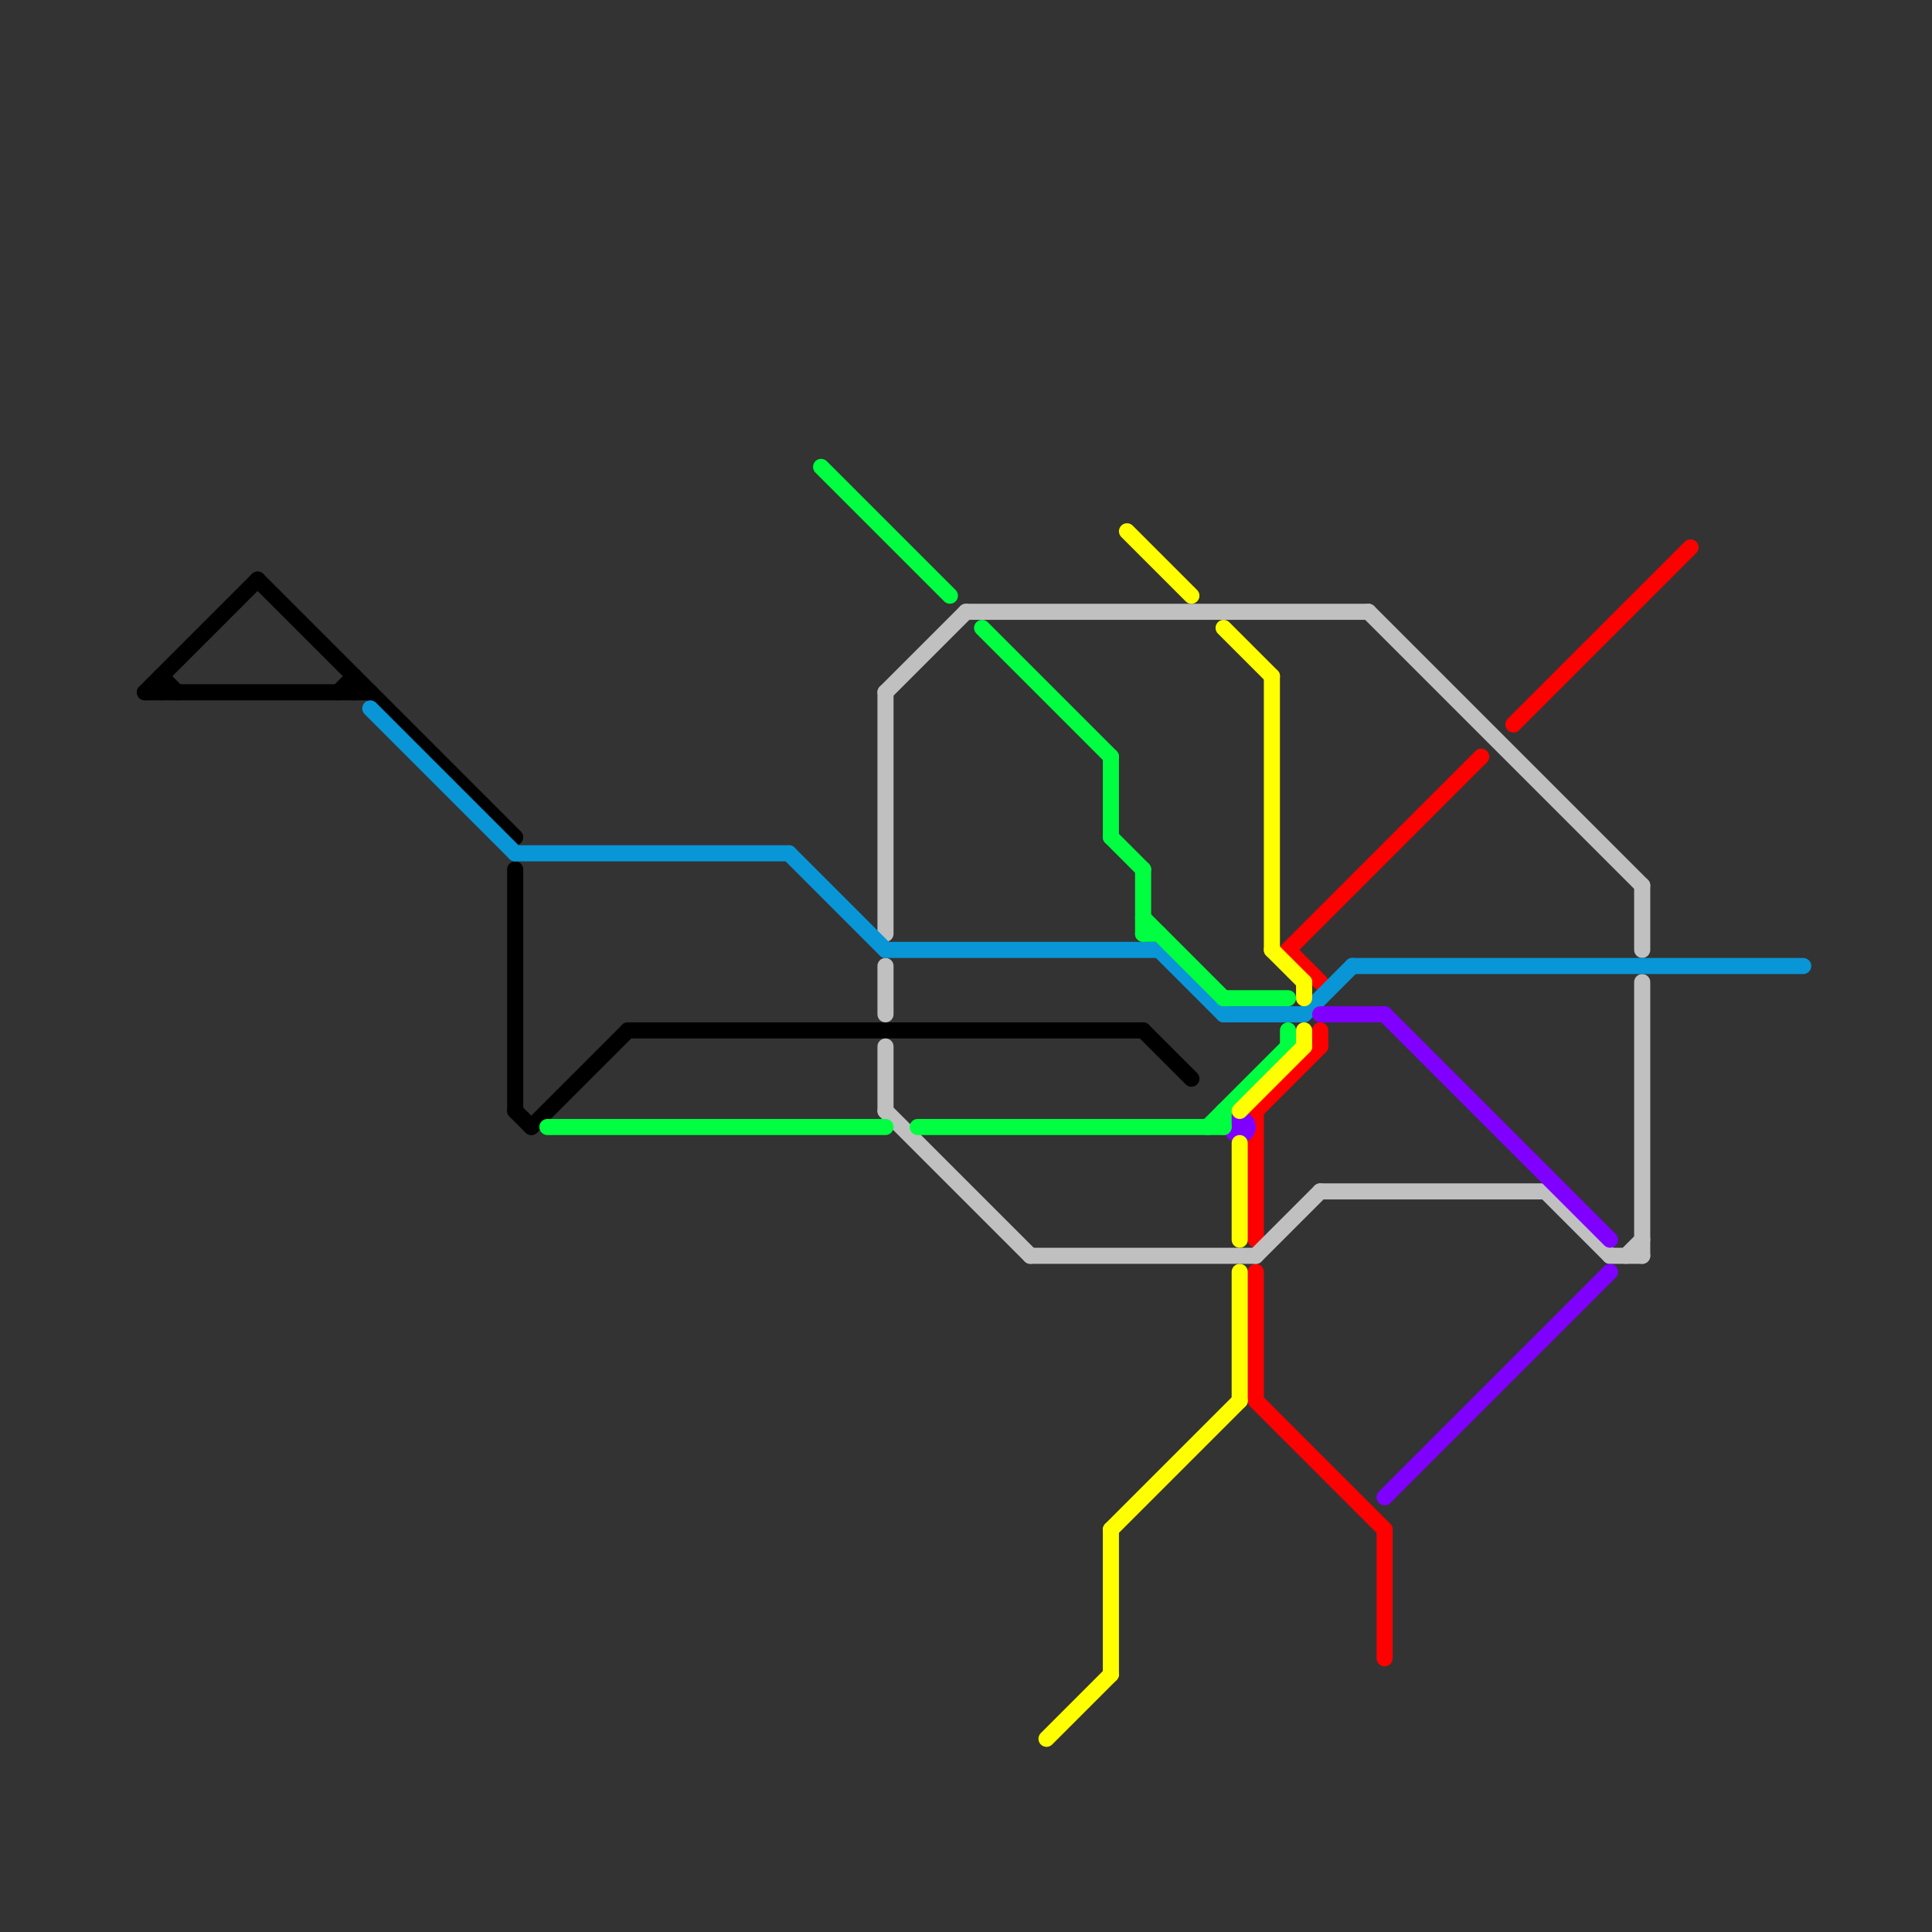 
<svg version="1.1" xmlns="http://www.w3.org/2000/svg" viewBox="0 0 120 120">
<rect x="0" y="0" width="120" height="120" fill="#333333" stroke="none"/>
<style>text { font: 1px Helvetica; font-weight: 600; white-space: pre; dominant-baseline: central; } line { stroke-width: 1; fill: none; stroke-linecap: round; stroke-linejoin: round; } .c0 { stroke: #000000 } .c1 { stroke: #ff0000 } .c2 { stroke: #c0c0c0 } .c3 { stroke: #0896d7 } .c4 { stroke: #8000ff } .c5 { stroke: #00ff40 } .c6 { stroke: #ffff00 }</style><defs><g id="wm-xf"><circle r="1.2" fill="#000"/><circle r="0.9" fill="#fff"/><circle r="0.6" fill="#000"/><circle r="0.3" fill="#fff"/></g><g id="wm"><circle r="0.6" fill="#000"/><circle r="0.3" fill="#fff"/></g></defs><line class="c0" x1="32" y1="54" x2="32" y2="69"/><line class="c0" x1="9" y1="43" x2="23" y2="43"/><line class="c0" x1="39" y1="64" x2="71" y2="64"/><line class="c0" x1="9" y1="43" x2="16" y2="36"/><line class="c0" x1="71" y1="64" x2="74" y2="67"/><line class="c0" x1="16" y1="36" x2="32" y2="52"/><line class="c0" x1="32" y1="69" x2="33" y2="70"/><line class="c0" x1="33" y1="70" x2="39" y2="64"/><line class="c0" x1="10" y1="42" x2="10" y2="43"/><line class="c0" x1="21" y1="43" x2="22" y2="42"/><line class="c0" x1="10" y1="42" x2="11" y2="43"/><line class="c0" x1="22" y1="42" x2="22" y2="43"/><line class="c1" x1="78" y1="69" x2="78" y2="77"/><line class="c1" x1="82" y1="64" x2="82" y2="65"/><line class="c1" x1="94" y1="45" x2="105" y2="34"/><line class="c1" x1="78" y1="79" x2="78" y2="87"/><line class="c1" x1="86" y1="95" x2="86" y2="103"/><line class="c1" x1="78" y1="87" x2="86" y2="95"/><line class="c1" x1="80" y1="59" x2="82" y2="61"/><line class="c1" x1="78" y1="69" x2="82" y2="65"/><line class="c1" x1="80" y1="59" x2="92" y2="47"/><line class="c2" x1="102" y1="61" x2="102" y2="78"/><line class="c2" x1="100" y1="78" x2="102" y2="78"/><line class="c2" x1="55" y1="60" x2="55" y2="63"/><line class="c2" x1="60" y1="38" x2="85" y2="38"/><line class="c2" x1="96" y1="74" x2="100" y2="78"/><line class="c2" x1="64" y1="78" x2="78" y2="78"/><line class="c2" x1="55" y1="65" x2="55" y2="69"/><line class="c2" x1="55" y1="69" x2="64" y2="78"/><line class="c2" x1="101" y1="78" x2="102" y2="77"/><line class="c2" x1="85" y1="38" x2="102" y2="55"/><line class="c2" x1="55" y1="43" x2="55" y2="58"/><line class="c2" x1="82" y1="74" x2="96" y2="74"/><line class="c2" x1="55" y1="43" x2="60" y2="38"/><line class="c2" x1="78" y1="78" x2="82" y2="74"/><line class="c2" x1="102" y1="55" x2="102" y2="59"/><line class="c3" x1="76" y1="63" x2="81" y2="63"/><line class="c3" x1="84" y1="60" x2="112" y2="60"/><line class="c3" x1="23" y1="44" x2="32" y2="53"/><line class="c3" x1="55" y1="59" x2="72" y2="59"/><line class="c3" x1="72" y1="59" x2="76" y2="63"/><line class="c3" x1="49" y1="53" x2="55" y2="59"/><line class="c3" x1="81" y1="63" x2="84" y2="60"/><line class="c3" x1="32" y1="53" x2="49" y2="53"/><line class="c4" x1="86" y1="93" x2="100" y2="79"/><line class="c4" x1="82" y1="63" x2="86" y2="63"/><line class="c4" x1="86" y1="63" x2="100" y2="77"/><circle cx="77" cy="70" r="1" fill="#8000ff" /><line class="c5" x1="71" y1="54" x2="71" y2="58"/><line class="c5" x1="75" y1="70" x2="80" y2="65"/><line class="c5" x1="51" y1="29" x2="59" y2="37"/><line class="c5" x1="80" y1="64" x2="80" y2="65"/><line class="c5" x1="71" y1="58" x2="72" y2="58"/><line class="c5" x1="57" y1="70" x2="76" y2="70"/><line class="c5" x1="34" y1="70" x2="55" y2="70"/><line class="c5" x1="69" y1="52" x2="71" y2="54"/><line class="c5" x1="76" y1="62" x2="80" y2="62"/><line class="c5" x1="76" y1="69" x2="76" y2="70"/><line class="c5" x1="69" y1="47" x2="69" y2="52"/><line class="c5" x1="61" y1="39" x2="69" y2="47"/><line class="c5" x1="71" y1="57" x2="76" y2="62"/><line class="c6" x1="69" y1="95" x2="77" y2="87"/><line class="c6" x1="79" y1="42" x2="79" y2="59"/><line class="c6" x1="77" y1="79" x2="77" y2="87"/><line class="c6" x1="70" y1="33" x2="74" y2="37"/><line class="c6" x1="65" y1="108" x2="69" y2="104"/><line class="c6" x1="79" y1="59" x2="81" y2="61"/><line class="c6" x1="77" y1="71" x2="77" y2="77"/><line class="c6" x1="81" y1="61" x2="81" y2="62"/><line class="c6" x1="77" y1="69" x2="81" y2="65"/><line class="c6" x1="81" y1="64" x2="81" y2="65"/><line class="c6" x1="69" y1="95" x2="69" y2="104"/><line class="c6" x1="76" y1="39" x2="79" y2="42"/>
</svg>

